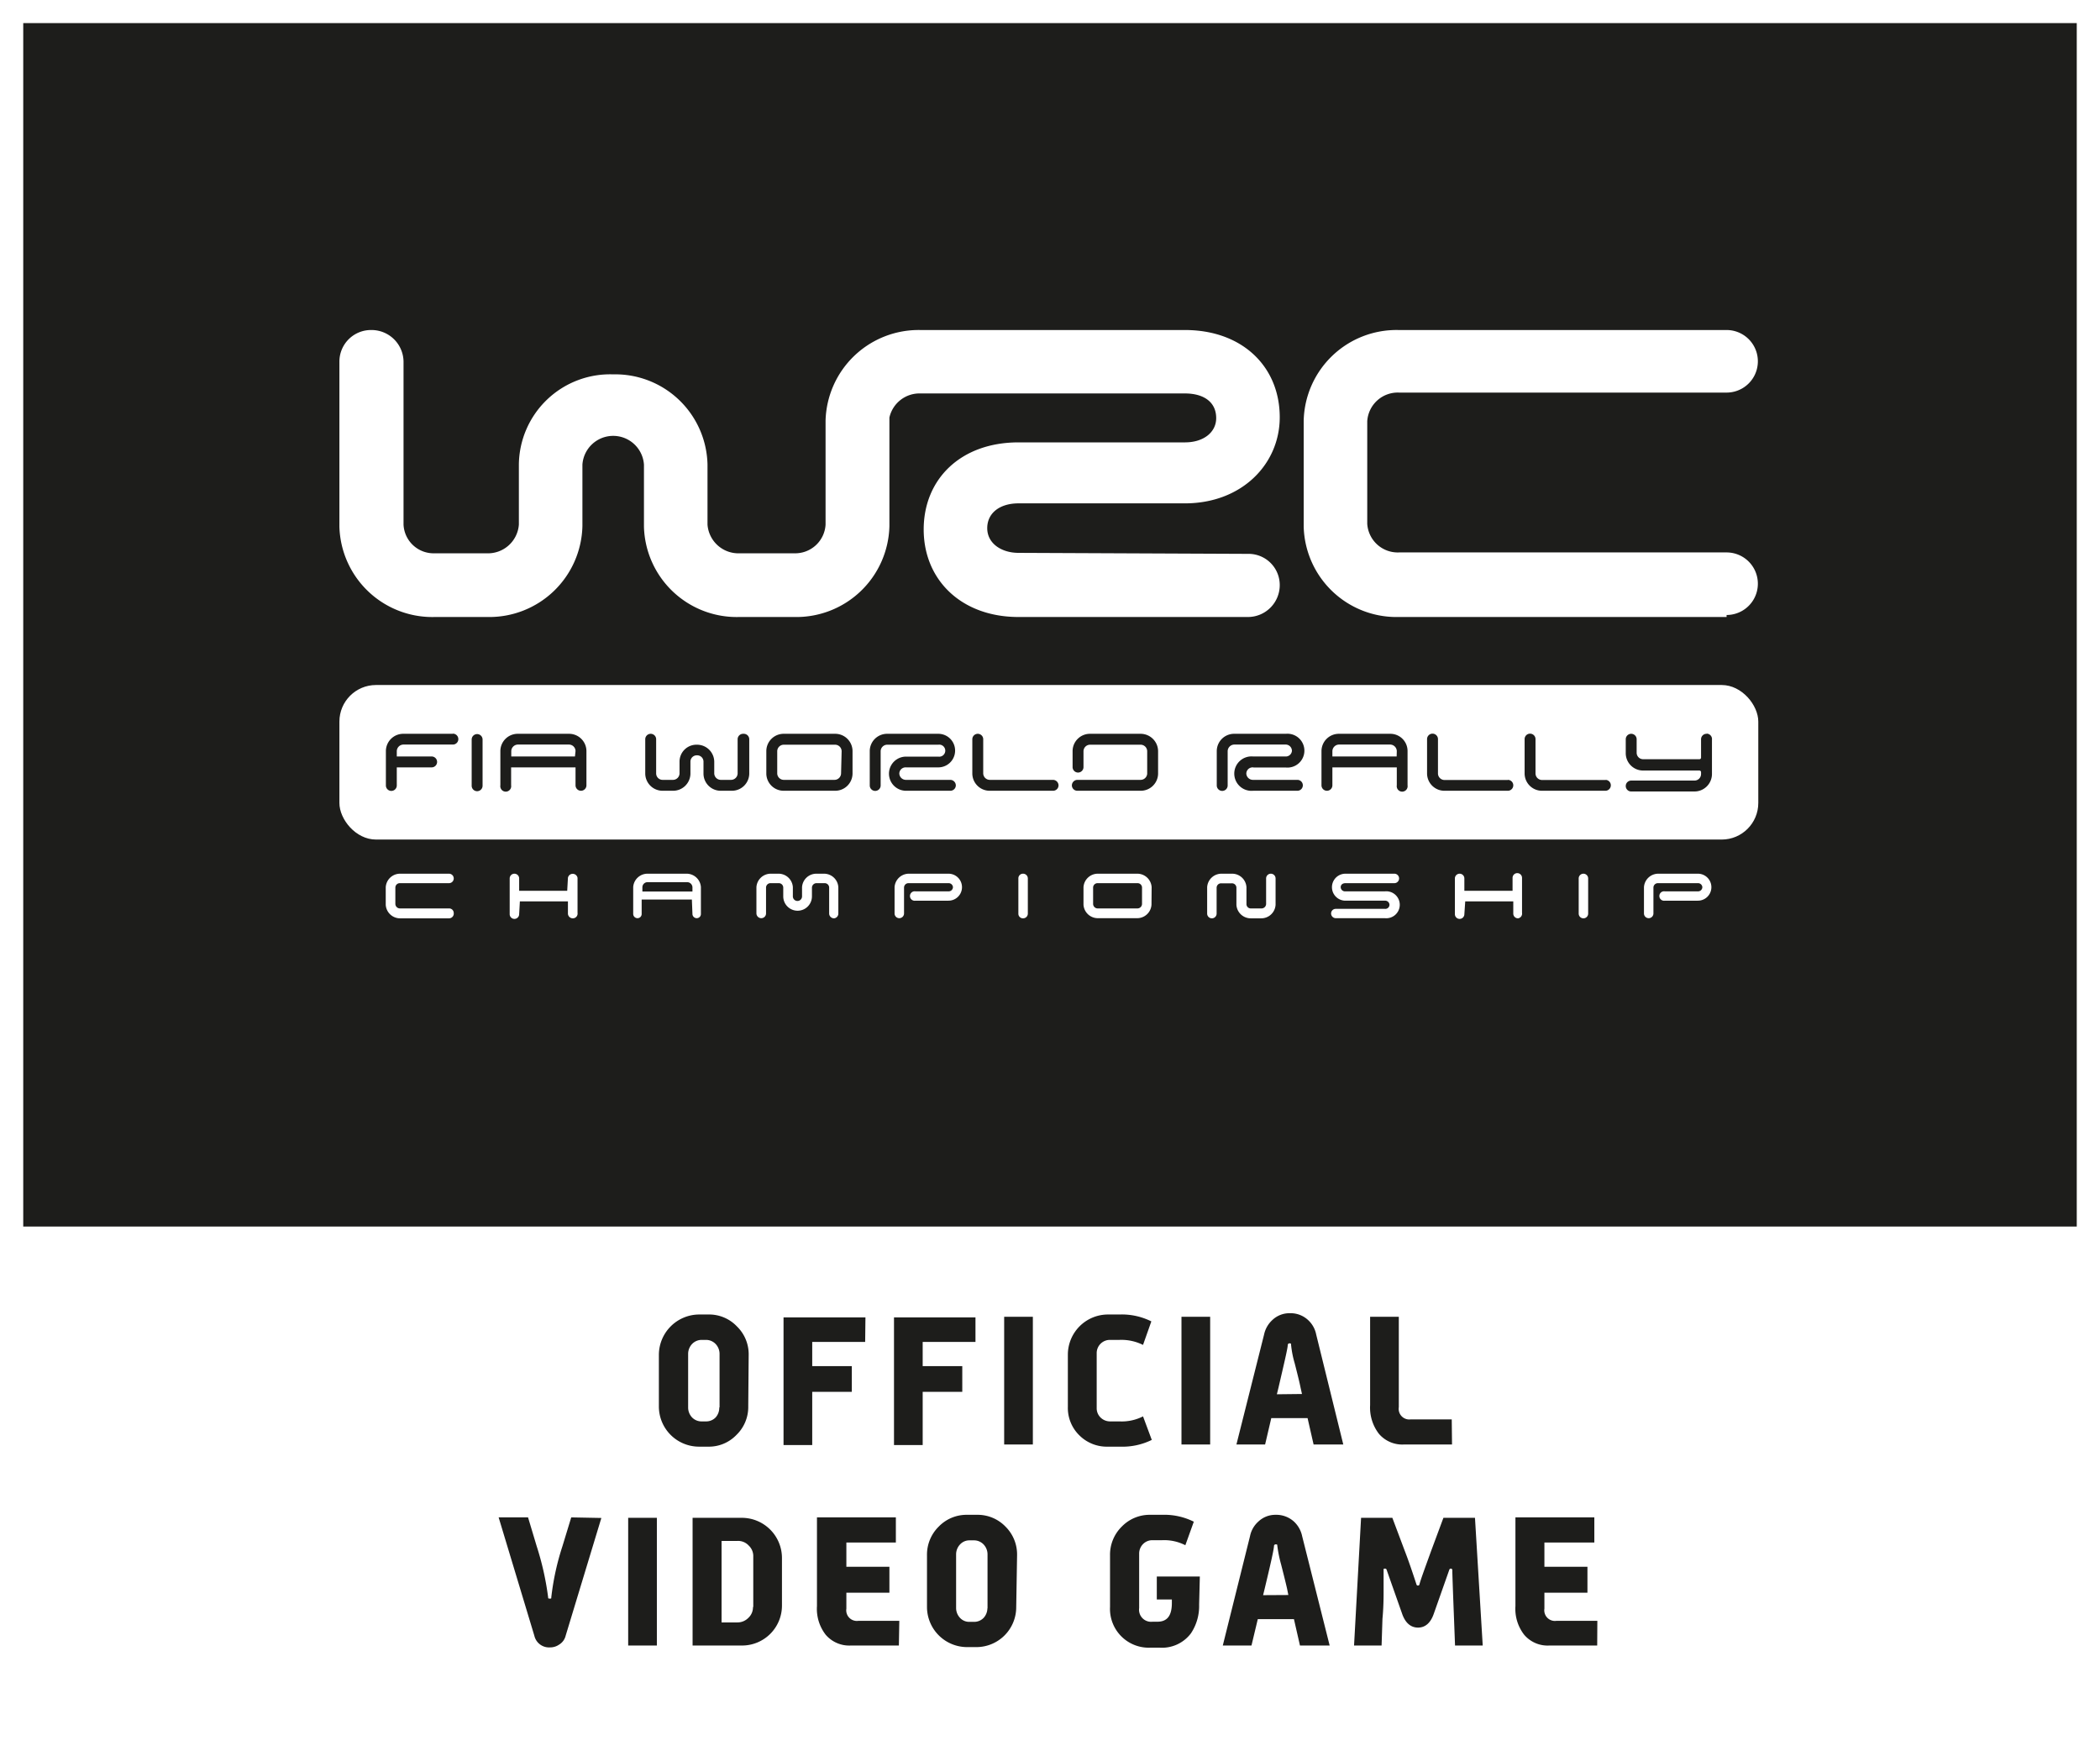 <svg xmlns="http://www.w3.org/2000/svg" viewBox="0 0 146.39 122.04"><defs><style>.cls-1{fill:#fff}.cls-2{fill:#1d1d1b}</style></defs><g id="Слой_2" data-name="Слой 2"><g id="Negatif"><path class="cls-1" d="M0 0h146.39v122.04H0z"/><path class="cls-2" d="M1.62 1.61h143.15v83.87H1.62z"/><rect class="cls-1" x="23.66" y="47.74" width="98.91" height="10.77" rx="2.55"/><path class="cls-2" d="M31.57 51.14h-3.44a1.21 1.21 0 00-1.23 1.19v2.41a.38.38 0 00.76 0v-1.26h2.43a.38.38 0 100-.76h-2.43v-.38a.47.47 0 01.47-.45h3.44a.38.38 0 100-.76zm87.39 0a.38.38 0 00-.38.38v1.28a.11.11 0 01-.11.11h-3.91a.45.45 0 01-.47-.45v-.94a.38.38 0 00-.76 0v1a1.21 1.21 0 001.23 1.18h3.9a.12.12 0 01.12.1v.15a.46.46 0 01-.48.45h-4.39a.38.38 0 000 .76h4.4a1.22 1.22 0 001.23-1.2v-2.4a.38.38 0 00-.34-.43zm-7 3.22h-4.46a.46.46 0 01-.46-.45v-2.4a.38.38 0 00-.76 0v2.41a1.21 1.21 0 001.22 1.19h4.41a.38.38 0 100-.76zm-6.85 0h-4.41a.46.46 0 01-.46-.45v-2.4a.38.38 0 10-.76 0v2.41a1.21 1.21 0 001.22 1.19h4.41a.38.38 0 100-.76zm-17.71-.87h2.24a1.18 1.18 0 100-2.35h-3.59a1.21 1.21 0 00-1.23 1.19v2.41a.38.38 0 00.76 0v-2.4a.47.47 0 01.47-.45h3.54a.44.44 0 01.47.44.43.43 0 01-.47.39h-2.24a1.2 1.2 0 100 2.39h3.09a.38.38 0 100-.76h-3.09a.46.46 0 01-.47-.44.44.44 0 01.47-.43zm-7.9-2.35H76a1.21 1.21 0 00-1.23 1.19v1.13a.38.38 0 00.76 0v-1.11a.46.46 0 01.47-.45h3.5a.46.46 0 01.47.45v1.57a.46.46 0 01-.47.43h-4.4a.39.39 0 00-.38.39.38.38 0 00.38.37h4.4a1.21 1.21 0 001.23-1.18v-1.58a1.22 1.22 0 00-1.23-1.21zm-6.11 3.21H69a.46.46 0 01-.46-.45v-2.38a.38.38 0 10-.76 0v2.4A1.21 1.21 0 0069 55.11h4.41a.38.38 0 00.38-.37.39.39 0 00-.4-.39zm-10.23-.87h2.25a1.17 1.17 0 100-2.34h-3.55a1.21 1.21 0 00-1.23 1.19v2.41a.38.38 0 00.76 0v-2.39a.46.46 0 01.47-.45h3.55a.42.42 0 110 .83h-2.25a1.19 1.19 0 100 2.38h3.09a.38.38 0 00.38-.37.39.39 0 00-.38-.39h-3.09a.46.46 0 01-.47-.44.44.44 0 01.47-.43zm-5-2.34h-3.51a1.21 1.21 0 00-1.23 1.19v1.6a1.21 1.21 0 001.23 1.18h3.55a1.21 1.21 0 001.23-1.18v-1.6a1.21 1.21 0 00-1.23-1.19zm.47 2.77a.46.46 0 01-.47.44h-3.51a.46.46 0 01-.47-.44v-1.56a.46.46 0 01.47-.45h3.55a.46.46 0 01.47.45zm-6.83-2.77a.38.38 0 00-.38.38v2.39a.46.46 0 01-.47.44h-.68a.46.46 0 01-.48-.44v-.82a1.2 1.2 0 00-1.21-1.19 1.18 1.18 0 00-1.21 1.19v.82a.46.46 0 01-.48.44h-.68a.45.45 0 01-.47-.44v-2.39a.38.38 0 00-.76 0v2.41a1.21 1.21 0 001.23 1.18h.69a1.21 1.21 0 001.23-1.18v-.84a.44.44 0 01.45-.45.44.44 0 01.46.45v.84a1.2 1.2 0 001.22 1.18H51a1.21 1.21 0 001.23-1.18v-2.41a.38.38 0 00-.39-.38zm-12.18 0H36.1a1.21 1.21 0 00-1.22 1.19v2.4a.38.38 0 10.75 0v-1.25h4.49v1.25a.38.38 0 10.76 0v-2.4a1.21 1.21 0 00-1.22-1.19zm.46 1.58h-4.44v-.37a.47.47 0 01.46-.46h3.56a.46.46 0 01.46.45zm56.82-1.58h-3.56a1.21 1.21 0 00-1.22 1.19v2.4a.38.38 0 10.76 0v-1.25h4.49v1.25a.38.38 0 10.75 0v-2.4a1.2 1.2 0 00-1.22-1.19zm.46 1.58h-4.48v-.37a.47.47 0 01.46-.46h3.56a.47.47 0 01.47.45zm-64.1-1.56a.38.38 0 00-.38.38v3.22a.38.38 0 00.76 0v-3.22a.38.38 0 00-.38-.38z"/><path class="cls-1" d="M110.38 64a.33.33 0 01-.33-.33v-2.45a.33.33 0 01.66 0v2.44a.33.33 0 01-.33.34zm-4.56 0a.33.33 0 01-.33-.33v-.85h-3.35l-.06.89a.33.33 0 11-.66 0v-2.49a.33.33 0 01.66 0v.86h3.36v-.9a.33.33 0 11.66 0v2.44a.33.33 0 01-.28.38zm-8.62-2.45h-3.41c-.21 0-.33.12-.33.28a.3.3 0 00.33.29h2.75a.94.94 0 110 1.87h-3.42a.33.33 0 01-.33-.33.32.32 0 01.33-.32h3.42a.29.29 0 00.32-.29.3.3 0 00-.32-.28h-2.75a.94.94 0 110-1.88h3.41a.33.33 0 110 .66zM87.91 64h-.72a1 1 0 01-1-.94v-1.2a.31.31 0 00-.33-.3h-.73a.31.31 0 00-.32.3v1.81a.33.33 0 11-.66 0v-1.84a1 1 0 011-.94h.74a1 1 0 011 .94V63a.3.3 0 00.32.31h.72a.32.32 0 00.33-.31v-1.78a.33.33 0 11.66 0v1.83a1 1 0 01-1.01.95zm-7.64-.95a1 1 0 01-1 .94h-2.74a1 1 0 01-1-.94v-1.22a1 1 0 011-.94h2.75a1 1 0 011 .94zm-.66 0v-1.2a.31.31 0 00-.33-.3h-2.75a.31.31 0 00-.33.3V63a.32.32 0 00.33.31h2.75a.32.32 0 00.33-.31zm-8.29.95a.32.32 0 01-.33-.33v-2.45a.32.32 0 01.33-.33.33.33 0 01.33.33v2.44a.33.33 0 01-.33.34zm-5.21-1.23h-2.29a.33.33 0 110-.65h2.29a.3.3 0 00.32-.29.3.3 0 00-.32-.28h-2.76a.31.31 0 00-.33.3v1.81a.33.33 0 11-.66 0v-1.83a1 1 0 011-.94h2.76a.94.94 0 110 1.88zM58.14 64a.34.34 0 01-.34-.33v-1.82a.31.31 0 00-.33-.3h-.53a.32.32 0 00-.34.3v.62a1 1 0 01-2 0v-.62a.31.31 0 00-.33-.3h-.54a.31.31 0 00-.33.3v1.81a.33.33 0 01-.33.33.34.34 0 01-.34-.33v-1.83a1 1 0 011-.94h.54a1 1 0 011 .94v.64a.32.32 0 00.64 0v-.64a1 1 0 011-.94h.53a1 1 0 011 .94v1.83a.33.33 0 01-.3.34zm-18.21 0a.34.34 0 01-.34-.33v-.85h-3.35l-.05.89a.33.33 0 01-.33.33.33.33 0 01-.33-.33v-2.49a.33.33 0 01.33-.33.33.33 0 01.33.33v.86h3.35l.05-.9a.34.34 0 01.67 0v2.44a.33.33 0 01-.33.38zm-8.63 0h-3.41a1 1 0 01-1-.94v-1.23a1 1 0 011-.94h3.41a.33.33 0 010 .66h-3.41a.31.31 0 00-.33.3V63a.32.32 0 00.33.31h3.41a.32.32 0 01.33.32.33.33 0 01-.33.37zm87.05-1.23h-2.29a.33.33 0 110-.65h2.29a.3.3 0 00.32-.29.3.3 0 00-.32-.28h-2.76a.31.31 0 00-.33.3v1.81a.33.33 0 01-.66 0v-1.83a1 1 0 011-.94h2.76a.94.94 0 110 1.88zM87 38.6a2.17 2.17 0 012.21 2.15A2.22 2.22 0 0187 43H71c-4 0-6.61-2.6-6.61-6.1s2.57-6.07 6.61-6.07h11.6c1.32 0 2.18-.72 2.18-1.69 0-1.14-.89-1.72-2.18-1.72H64.16A2.15 2.15 0 0062 29.1v7.57A6.49 6.49 0 0155.37 43h-3.84a6.47 6.47 0 01-6.64-6.29v-4.33a2.15 2.15 0 00-4.29 0v4.29A6.49 6.49 0 0134 43h-3.69a6.48 6.48 0 01-6.65-6.29V25.2a2.2 2.2 0 012.22-2.2 2.23 2.23 0 012.25 2.18v11.38a2.1 2.1 0 002.18 2h3.61a2.16 2.16 0 002.25-2v-4.18a6.36 6.36 0 016.57-6.29 6.43 6.43 0 016.58 6.29v4.18a2.16 2.16 0 002.25 2h3.8a2.12 2.12 0 002.18-2v-7.25A6.49 6.49 0 0164.16 23H82.6c4 0 6.61 2.55 6.61 6.08 0 3.26-2.64 6-6.61 6H71c-1.29 0-2.18.66-2.18 1.73s1 1.72 2.18 1.72zm33.36 4.4H97.49a6.47 6.47 0 01-6.61-6.29v-7.4A6.47 6.47 0 0197.49 23h22.87a2.18 2.18 0 110 4.36H97.53a2.13 2.13 0 00-2.22 2v7.14a2.13 2.13 0 002.22 2h22.83a2.18 2.18 0 110 4.36zM44.78 61.83a.36.36 0 01.36-.35h2.76a.37.37 0 01.37.35v.3h-3.49zm3.49 1.86a.3.3 0 00.29.3.29.29 0 00.3-.3v-1.87a1 1 0 00-1-.93h-2.72a1 1 0 00-1 .93v1.87a.3.3 0 00.3.3.29.29 0 00.29-.3v-1h3.5z"/><path class="cls-2" d="M52.16 98a2.7 2.7 0 01-.82 2 2.66 2.66 0 01-2 .82h-.65A2.8 2.8 0 0145.93 98v-3.59a2.82 2.82 0 012.79-2.8h.65a2.67 2.67 0 012 .83 2.7 2.7 0 01.82 2zm-2 .07v-3.72a1 1 0 00-.27-.68.92.92 0 00-.67-.29h-.31a.92.92 0 00-.67.29 1 1 0 00-.27.68v3.75a1 1 0 00.27.68.91.91 0 00.67.28h.31a.91.91 0 00.67-.28 1 1 0 00.25-.68zm10.15-4.55h-3.69v1.69h2.76V97h-2.76v3.71h-2v-8.9h5.71zm7.69 0h-3.68v1.69h2.76V97h-2.76v3.71h-2v-8.9H68zm4 7.15h-2v-8.9h2zm8.29-.32a4.63 4.63 0 01-2.22.47h-.82a2.71 2.71 0 01-2-.78 2.67 2.67 0 01-.81-2v-3.63a2.8 2.8 0 012.78-2.8h.82a4.62 4.62 0 012.22.48l-.58 1.64a3.38 3.38 0 00-1.64-.35h-.65a.92.92 0 00-.94.94v3.81a.9.9 0 00.27.66.94.94 0 00.67.27h.65a3.27 3.27 0 001.64-.35zm4.07.32h-2v-8.9h2zm9.28 0h-2.07l-.42-1.84h-2.53l-.43 1.84h-2L88.12 93a1.9 1.9 0 01.57-1 1.73 1.73 0 011.23-.48 1.79 1.79 0 011.27.48 1.85 1.85 0 01.56 1zm-2.88-3.52l-.1-.45c-.06-.31-.2-.88-.41-1.7a6.87 6.87 0 01-.25-1.28c0-.07 0-.1-.11-.1a.12.12 0 00-.12.1c0 .23-.24 1.23-.65 3l-.11.45zm10.46 3.52h-3.35a2.14 2.14 0 01-1.75-.75 3 3 0 01-.61-2v-6.15h2v6.3a.74.74 0 00.83.85h2.86zm-59.3 5.12L39.43 114a1 1 0 01-.46.62 1.09 1.09 0 01-.63.19 1.05 1.05 0 01-1.09-.81l-2.49-8.25h2.05l.6 2a19.8 19.8 0 01.8 3.57c0 .06 0 .09.11.09s.11 0 .11-.09a18 18 0 01.78-3.57l.61-2zm3.87 8.89h-2v-8.9h2zm8.72-2.78a2.78 2.78 0 01-2.79 2.78h-3.44v-8.9h3.44a2.8 2.8 0 012.79 2.78zm-2 .09v-3.52a1 1 0 00-.32-.76 1 1 0 00-.77-.32H50.3v5.68h1.1a1.06 1.06 0 00.77-.32 1 1 0 00.32-.75zm10.15 2.69h-3.35a2.16 2.16 0 01-1.75-.75 2.94 2.94 0 01-.61-2v-6.18h5.5v1.75H59v1.69h3V111h-3v1.11a.74.74 0 00.83.85h2.86zm8.18-2.68a2.78 2.78 0 01-2.78 2.79h-.65a2.8 2.8 0 01-2.79-2.79v-3.61a2.74 2.74 0 01.82-2 2.7 2.7 0 012-.82h.65a2.7 2.7 0 012 .82 2.73 2.73 0 01.81 2zm-2 .07v-3.75a1 1 0 00-.27-.68.92.92 0 00-.67-.29h-.32a.88.88 0 00-.66.29 1 1 0 00-.27.68v3.75a1 1 0 00.27.68.87.87 0 00.66.28h.32a.91.91 0 00.67-.28 1 1 0 00.26-.64zm14.75-.24a3.42 3.42 0 01-.57 2 2.52 2.52 0 01-2.17 1h-.68a2.7 2.7 0 01-2.79-2.83v-3.61a2.74 2.74 0 01.82-2 2.71 2.71 0 012-.82h.8a4.62 4.62 0 012.22.48l-.59 1.64a3.23 3.23 0 00-1.63-.35h-.65a.9.9 0 00-.67.27.94.94 0 00-.27.67v3.79a.84.84 0 00.94.95h.34c.68 0 1-.43 1-1.3v-.25h-1.05v-1.6h3zm9.1 2.85h-2.07l-.42-1.84h-2.52l-.44 1.84h-2l1.9-7.63a1.84 1.84 0 01.57-1 1.72 1.72 0 011.22-.48 1.83 1.83 0 011.28.48 1.92 1.92 0 01.56 1zm-2.88-3.52l-.09-.45c-.07-.31-.21-.88-.42-1.7a8.92 8.92 0 01-.26-1.29c0-.06 0-.09-.1-.09a.12.12 0 00-.13.09c0 .24-.23 1.24-.65 3l-.11.45zm13.55 3.52h-1.93l-.07-1.84c-.08-2.06-.12-3.19-.12-3.41a.1.1 0 00-.11-.11.11.11 0 00-.1.08l-1.09 3.09c-.22.62-.59.94-1.09.94s-.88-.32-1.1-.94l-1.09-3.09a.1.1 0 00-.11-.08c-.08 0-.11 0-.1.11v1.55c0 1.18-.08 1.8-.08 1.86l-.06 1.84h-1.92l.49-8.9h2.18l.86 2.29c.23.59.5 1.37.82 2.35a.1.1 0 00.11.08.1.1 0 00.1-.08c.06-.26.33-1 .82-2.35l.85-2.29h2.2zm7.98 0H108a2.14 2.14 0 01-1.75-.75 2.94 2.94 0 01-.61-2v-6.18h5.5v1.75h-3.48v1.69h3V111h-3v1.11a.74.74 0 00.83.85h2.86z"/></g></g></svg>